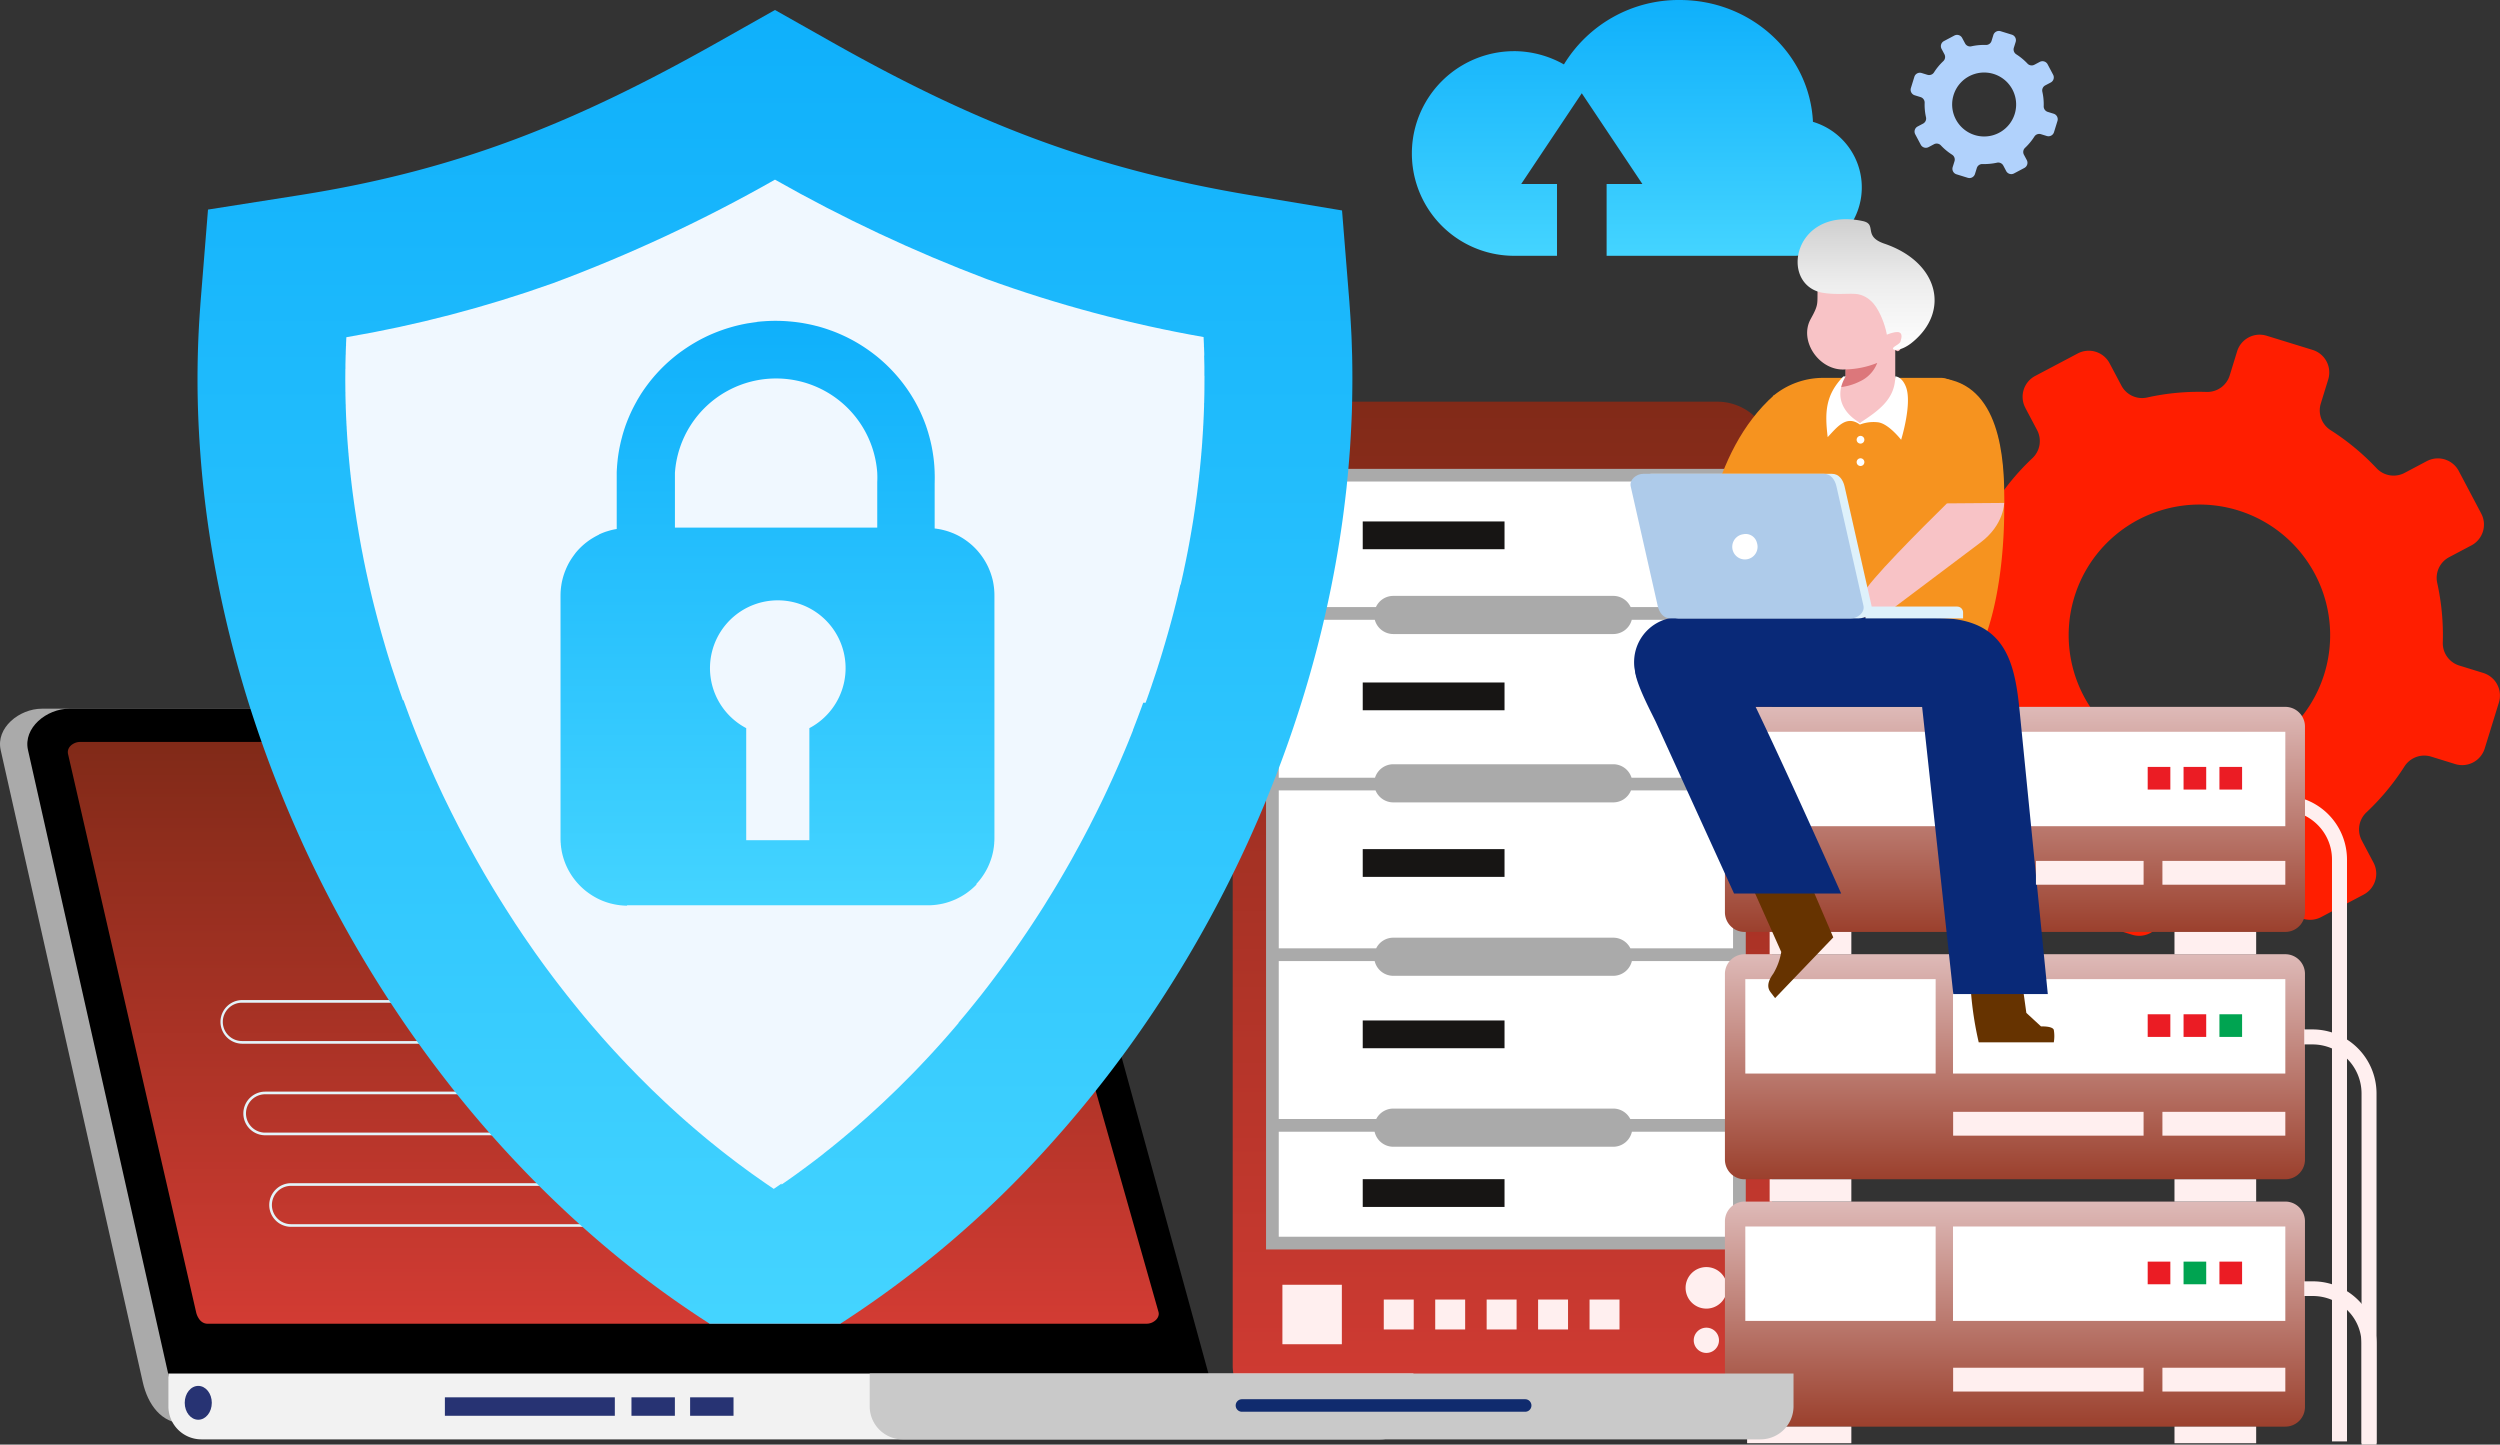 <svg xmlns="http://www.w3.org/2000/svg" xmlns:xlink="http://www.w3.org/1999/xlink" id="masthead-phoenix-cybersecurity-solutions" width="498.626" height="288.125" viewBox="0 0 498.626 288.125"><rect x="0" y="0" width="498.626" height="288.125" fill="#333333" stroke="none"/><defs><linearGradient id="linear-gradient" x1="0.5" x2="0.5" y2="1" gradientUnits="objectBoundingBox"><stop offset="0" stop-color="#0fb0fb"></stop><stop offset="1" stop-color="#44d4ff"></stop></linearGradient><linearGradient id="linear-gradient-2" x1="0.5" x2="0.5" y2="1" gradientUnits="objectBoundingBox"><stop offset="0" stop-color="#812a18"></stop><stop offset="1" stop-color="#d23b33"></stop></linearGradient><linearGradient id="linear-gradient-3" x1="0.5" x2="0.5" y2="1" gradientUnits="objectBoundingBox"><stop offset="0" stop-color="#debab8"></stop><stop offset="1" stop-color="#9b402d"></stop></linearGradient><clipPath id="clip-path"><path id="Path_3648" data-name="Path 3648" d="M183.648,94.779A244.584,244.584,0,0,1,142.593,105.5c-.022.442-.043.886-.062,1.328v.407h-.015q-.025.629-.046,1.259v.477h-.015q-.029.986-.047,1.972v.88h-.014q-.029,2.294.006,4.588h.008v.567q.017.956.046,1.913h.016v.554c.017.538.039,1.078.061,1.616h0v.027q.023.545.049,1.089h.013v.261c.015.285.029.57.044.855h.018v.316c.016.288.032.575.05.862h.012v.187q.029.464.06.929h0v.023c.017.261.037.522.056.783h.006v.088c.016.219.031.437.048.656h.014v.171q.022.287.045.573h.017v.207c.015.179.03.358.045.537h.017v.193q.024.276.047.55h.015v.164c.017.193.036.387.055.58h.007v.08q.057.612.119,1.222h0v.049c.017.17.034.339.052.509h.011v.1c.015.151.033.3.049.454h.013v.12l.047.438h.015v.135c.015.141.032.282.048.423h.014v.121l.05.437h.012v.1l.054.457h.008v.067c.019.163.04.328.06.491h0v.016q.059.488.123.976h0v.01l.055.425h.007v.054l.05.38h.013v.091q.027.2.055.4h.007v.05l.053.384h.01v.071l.051.364h.011v.077l.051.356h.011v.076c.017.119.034.239.051.358h.011v.075l.053.358h.009v.06l.056.374h.006v.038q.09.6.185,1.2h0v.005l.058.367h0v.027l.056.345h.006v.041l.055.331h.008v.045l.053.326h.009v.051c.017.107.034.214.053.321h.009v.054q.027.16.055.318h.007v.045l.056.327h.006v.035l.057.337h0v.026l.061.347h0v0q.06.339.121.677h0v.02q.059.332.12.663h0v.018l.123.664h0v.007l.057.3h0v.028l.054.282h.008v.04l.052.27h.01v.053l.05.257h.013v.066l.047.244h.014v.073l.048.237h.014v.074l.06.3h0v.015l.059.3h0v.016l.059.294h0v.012l.061.3h0v0q.121.588.244,1.174h0v.017q.057.271.115.541h.009v.042l.057.268h0v.023l.049.225h.013v.058l.056.252h.006v.03l.048.218h.014v.064l.054.245h.008v.037l.047.211h.015v.065l.056.245h.006v.029l.05.219h.012v.055l.058.255h0v.019l.052.229h.01v.042c.04.172.08.344.12.516h0v.016q.092.4.185.79h0v0l.059.245h0v.013l.057.235h.006v.024l.053.224h.008v.034l.052.214h.011V157l.05.2h.012v.048l.049.2h.013v.052l.049.2h.013v.055l.048.193h.014v.059l.047.189h.015v.062l.047.186h.015v.058l.048.19h.014v.055l.048.193h.013v.051l.05.2h.012v.047l.051.2h.012v.044l.053.2h.009v.034l.056.214h.006v.025l.059.223h0v.014l.061.234h0v0q.122.463.245.926h0v.009l.114.425h.01v.039l.057.208h.005v.02c.038.138.076.276.114.414h.011v.039l.057.209h0v.017l.046.169h.015v.058l.052.191h.01v.035l.06.213h0v.007l.05.179h.012v.042l.058.206h0v.015l.048.17h.014v.05l.056.2h.007v.023l.118.412h.006v.021q.184.641.371,1.281h0v0c.06.206.12.412.182.617h0v.014l.05.172h.012v.038c.039.132.079.264.119.4h0v.015l.051.171h.011v.035l.12.4h0v.013l.052.174h.009v.03l.048.155h.014v.045l.12.389h0v.014l.052.172h.009v.029q.091.3.184.591h0v.007l.056.178h.005v.018c.1.325.2.65.309.974h0v.005l.059.181h0v.012l.056.174h.006v.018l.054.168h.008v.025q.69,2.135,1.425,4.253h0v0q.151.433.3.865h.008v.021l.058.165h0v.011c.057.162.115.324.173.486h.013v.036l.053.149h.009v.025l.057.161h0v.013l.062.174h0l.112.31H154v.033l.056.153h.006v.017l.061.168h0v0l.112.308h.013v.033l.055.153h.006v.018l.062.168h0c.06.165.122.331.183.5h0v.007q.183.493.368.985h0v.012l.183.484h0v.009l.114.3h.01v.026l.062.16v0l.118.309h.006v.015l.114.3h.01v.027l.061.159h0v0l.047.122h.015v.039l.058.147h0v.012l.116.3h.007v.019l.114.291h.01v.026l.111.284h.013v.033l.06.153h0v0l.122.306h0v0l.121.305h0v.007c.059.148.118.3.178.445s.13.318.194.478h0q.213.526.428,1.053h.006v.014l.122.3h0v0q.153.37.308.74h0v0q.337.8.678,1.607h0v.008l.182.427h0v.009c.061.141.121.283.182.425h0v.01c.061.141.124.283.186.424h0q.215.5.433.991h0v0q.123.279.247.556h0q.152.341.3.681h.006v.013c.082.182.162.364.244.545h0v.009c.1.225.205.449.308.674h0v0q.369.8.743,1.607h0v0c.144.309.288.618.434.927l.058.124h0v.008l.056.116h.006v.014q.277.583.558,1.164h0q1.261,2.616,2.6,5.206h.007v.015l.058.109h0v.009l.06.115h0v0q.61,1.179,1.237,2.352h0v0c.142.267.284.535.428.8h.006v.01l.062.114h0q.184.341.37.682h0v0q.338.62.679,1.237h0v0l.306.553h0v.006c.1.184.2.369.308.552h0v0l.243.43h0v.008q.612,1.084,1.236,2.162h0v.007c.082.142.163.285.247.427h0v0l.181.308h.005v.009q.215.369.433.735h0v0q.55.931,1.11,1.858h.006v.011l.18.3h.006v.009l.184.3h0v0q.339.557.682,1.112h0c.1.165.205.33.308.495h0v0l.308.492h0v0c.1.164.2.328.307.492h0v0c.142.226.285.452.429.677h0v.008q.431.679.866,1.356h0c.267.413.534.827.8,1.238h0v0l.12.181h0v.006l.119.18h0v.007l.118.179h.005v.009q.613.928,1.235,1.851h.005v.007l.12.178h0v.005l.122.181h0v0l.123.183h0c.225.331.452.661.679.991h0v0q.49.713.987,1.422h0v.007c.143.2.285.409.429.613h0v.007l.3.427h.007v.009q.615.866,1.239,1.726h0q.247.34.494.681h0v0l.179.245h.007v.01q.339.461.682.92h0q.461.621.926,1.239h0v0l.184.243h0v0l.185.245h0l.186.247h0c.142.187.285.371.428.558h.006v.007l.185.24h0q.31.4.62.8h0q.338.435.679.868h0v0l.239.307h.008v.011c.226.287.454.571.682.857h0l.247.31h0q.523.653,1.051,1.3h0v0l.553.679h0v.006l.3.366h.007v.009q.278.337.558.674l.31.372q.339.4.68.806h0v0c.121.144.242.288.364.431h.008v.01l.364.424h.008v.009q.8.93,1.605,1.851h.007v.008c.142.163.284.327.428.488h.006v.007c.163.184.328.367.491.551h0v0l.494.553h0v0l.557.618h0l.619.681h0l.056.061h.007v.007q.338.37.679.737h0v0q.371.4.744.8h0q.525.56,1.054,1.115h0l.058.061h0v0l.054.058h.007v.008l.051.054h.011v.012q2.342,2.457,4.767,4.824h.007v.007l.056.055h.006v.005l.057.056h0v0l.059.058h0v0l.06.059h0v0l.061.06h0q1.257,1.222,2.535,2.417h.007v.007l.059.055h0v0q.4.371.8.741h.007v.007l.06.056h0q.709.654,1.424,1.3h0l.548.495h.011v.01l.058.052h0v0c.184.164.37.327.555.492h0v0l.558.494.494.434h0q.463.4.928.8h0v0l.43.37h0v0q.8.686,1.612,1.361h0l.671.558h.011v.009c.121.1.241.2.363.3h.009v.007c.123.1.248.2.371.3h0l.3.248h.006v0q.495.4.991.8h0q.427.342.856.682h.012v.01l.3.238h.01v.007c.1.081.206.16.308.24h0l.556.433h0q.926.718,1.858,1.424h0l.246.185h0l.248.185h0q.71.53,1.423,1.053h0v0q.338.248.678.494h0v0c.141.1.281.206.422.307h.012v.009c.141.1.283.2.424.3h.011v.008q1.047.748,2.106,1.48h0l.177.122h.01v.007l.169.118h.017v.011c.267.184.536.365.8.547h0l.181.123h0v0c.185.125.369.252.554.376l.19-.129v0h0q.589-.4,1.175-.8v-.009h.013l.173-.119V274.5h.009l.177-.124h0l.62-.43v0h.005q.619-.432,1.234-.868h0q.217-.153.433-.308h0c.144-.1.288-.2.431-.308v0h0l.244-.178v-.009h.012l.422-.308v0h0q1.088-.792,2.166-1.6v-.011h.016l.232-.176v-.01h.013l.235-.179v-.007h.009l.239-.182v0h.005l.243-.184h0q.683-.522,1.362-1.052v0h0l.307-.239V268.3h.011l.237-.185h0l.308-.245v0h0l.306-.243v0h.005q.619-.493,1.234-.99v0h0q.34-.275.679-.552v-.005h.007l.3-.247h0l.37-.307v0h0l.369-.307v0h0q.776-.645,1.545-1.3v0h0c.144-.122.288-.244.431-.367v-.005h.007l.427-.369v0h0q.713-.616,1.422-1.239h0q.279-.245.557-.493v0h0c.185-.164.371-.328.555-.493v0h0l.059-.053v-.009h.01c.183-.164.366-.33.548-.5h0q.747-.676,1.487-1.36v0h.005q.432-.4.863-.8v0h0l.059-.055v-.007h.007q1.373-1.287,2.72-2.6h0l.061-.06v0h0l.06-.059v0h0l.059-.058v0h0l.058-.057v-.005h.006q1.374-1.348,2.722-2.724v0h0l.058-.059v0h0l.059-.06h0l.06-.061h0q.747-.765,1.487-1.539v-.011h.011l.051-.054v-.009h.007l.055-.057v0h0l.057-.061h0q.905-.951,1.8-1.916v-.006h.006l.056-.061h0q.341-.369.68-.738v-.006h.005q.34-.371.677-.744h0q.53-.583,1.054-1.172v0h0c.164-.184.328-.367.491-.551v-.007h.007l.427-.487v-.009h.008l.055-.062.434-.5h0q.4-.464.805-.93h0l.372-.432h0c.1-.12.207-.239.309-.359v-.013h.011l.051-.06v0h0c.1-.121.205-.243.308-.365V242.2h.006q.652-.77,1.3-1.546v0h0l.308-.371h0l.247-.3v-.012h.009l.3-.366V239.6h0c.186-.226.37-.454.554-.682h0q.624-.768,1.239-1.543v-.007h.006c.081-.1.162-.2.242-.3v-.006h.005l.243-.308v0h0c.145-.184.288-.369.432-.552v-.006h0c.226-.289.453-.577.677-.867h0q.4-.523.805-1.049v-.005h0l.181-.237v-.012h.009q.936-1.228,1.851-2.472v-.008h.006l.179-.243v-.005h0c.06-.082.122-.163.182-.246v0h0c.1-.141.206-.283.309-.424v-.01h.007l.179-.246h0c.165-.227.331-.454.5-.682h0q.311-.431.619-.866v0h0c.1-.144.206-.288.308-.433h0l.433-.613v-.008h.005q.717-1.018,1.421-2.045h0l.123-.179v-.006h0q.466-.68.926-1.364h0l.123-.183v0h0q.373-.556.742-1.113v0h0l.122-.184h0l.122-.186q.469-.71.93-1.423v0h0q.5-.768.99-1.542v-.008h.005c.143-.224.287-.448.429-.674v-.008h.005c.1-.162.2-.325.3-.488v-.008h0q.56-.894,1.111-1.794v0h0c.164-.269.33-.536.494-.805h0c.062-.1.123-.206.185-.309v0h0l.185-.308v0h0l.185-.308v0h0l.185-.308v0h0q.4-.678.8-1.359v-.005h0c.144-.245.288-.49.431-.735v-.009h.005c.144-.247.286-.495.429-.742h0q.374-.649.743-1.3v0h0c.185-.327.372-.654.556-.982v-.009h0c.1-.183.2-.367.305-.55v-.008h0q.5-.9.987-1.8v0h0c.123-.227.248-.454.371-.682h0l.061-.114v-.011h.005c.144-.267.286-.535.429-.8v0h0q.658-1.235,1.3-2.476v0h0l.059-.117v-.007h0l.059-.115v-.009h0l.058-.112v-.012h.006q1.172-2.283,2.288-4.587h0q.281-.581.558-1.164v-.014h.006l.056-.116v-.008h0l.058-.121v0h0q.218-.46.433-.921v-.009h0l.058-.123h0q.377-.8.744-1.608v0h0c.1-.224.207-.448.308-.673v-.009h0c.1-.227.2-.454.306-.681h0l.248-.553v0h0q.343-.771.68-1.543v-.007h0c.061-.139.122-.279.183-.418v-.016h.007q.468-1.08.923-2.165v0h0q.155-.37.308-.739v0h0l.122-.293v-.017h.008l.179-.432h0c.042-.1.082-.2.123-.3v-.006h0l.121-.3v-.012h0c.123-.3.249-.607.371-.911s.246-.617.369-.927V183.8h.009l.115-.29v-.02h.008l.116-.3v-.013h0l.119-.3v-.006h0l.06-.153v-.033h.013l.111-.284v-.026h.01l.114-.3v-.014h.005l.057-.148v-.038h.015l.047-.124.062-.161v-.025h.009l.115-.3v-.012h0c.061-.16.12-.32.181-.48v-.016h.006q.279-.737.552-1.477v-.011h0c.06-.164.122-.328.182-.493v0h0l.06-.168v-.018h.007l.055-.152v-.034H302l.112-.307v0h0l.061-.168v-.018h.007l.056-.153v-.033h.012c.059-.163.116-.325.174-.487v-.009h0l.059-.164v-.021h.008l.055-.153v-.034h.012l.174-.49v-.006h0l.06-.171v-.014h0q.184-.525.367-1.053h0l.061-.18v-.006h0l.06-.175v-.011h0l.058-.17v-.016h.005l.057-.165v-.021h.007l.055-.16v-.026h.009l.054-.156V174h.01l.052-.154v-.032h.01l.051-.153v-.033h.012l.051-.152v-.034h.011l.051-.151v-.035h.012l.051-.149v-.037h.012l.049-.147v-.038h.013l.049-.149V172.7h.012l.05-.152v-.034h.011l.051-.154v-.032h.01l.052-.157v-.029h.01l.052-.16v-.027h.009l.054-.162v-.024h.008l.054-.166v-.02h.006l.055-.172V171.4h0l.057-.178v-.008h0l.059-.185h0q.188-.583.372-1.167v-.01h0l.059-.187c.041-.131.083-.262.124-.393v-.041h.013l.049-.16v-.026h.008l.053-.175v-.011h0l.121-.392v-.043h.013l.049-.158v-.028h.008l.053-.174v-.012h0l.12-.4v-.036h.011l.052-.17v-.016h0l.118-.4V167h.012l.051-.167v-.018h.006c.06-.2.12-.408.18-.612v-.008h0q.218-.741.432-1.486v0l.061-.214v-.034h.01l.052-.183v0h0l.061-.218v-.03h.008l.116-.411v-.022h.006l.056-.2v-.05h.014l.048-.171v-.014h0l.059-.212v-.036h.009c.039-.138.076-.278.114-.416v-.018h.005l.057-.208v-.041h.011l.113-.415v-.018h.005c.061-.226.121-.452.181-.678v0h0q.156-.587.308-1.175v0h0l.061-.236v-.012h0l.059-.226v-.022h.005l.057-.223v-.025h.006l.055-.219v-.029h.008l.055-.215v-.032h.008l.054-.212v-.036h.009l.053-.209V158.2h.01l.052-.212v-.035h.009l.054-.216V157.7h.008l.054-.219v-.029h.007l.055-.222V157.2h.006l.056-.227v-.021h0l.057-.237v-.011h0l.059-.248q.125-.522.248-1.044v-.01h0l.121-.522v-.036H309l.053-.23V154.6h0l.058-.254v-.056h.013l.049-.218v-.03h.007l.056-.244v-.065h.014l.047-.208v-.04h.009l.053-.236v-.074h.016l.046-.209v-.039h.009l.053-.243v-.067h.014l.047-.217v-.031h.007l.117-.541v-.016h0q.188-.879.369-1.76v-.038h.008l.054-.264V149.7h.01l.052-.26v-.051h.01l.052-.262v-.048h.009l.053-.264v-.046h.009l.053-.266v-.044h.009l.053-.273v-.037h.007l.055-.286v-.024h0l.058-.3v-.073h.013l.048-.251v-.059h.012l.051-.271v-.039h.007l.055-.3v-.013h0q.125-.676.246-1.353v-.011h0l.06-.337V144.8h.006l.056-.317v-.055h.01l.053-.308v-.064h.011l.051-.3v-.074h.013l.049-.289v-.083h.014l.048-.293v-.079h.013l.049-.3v-.074h.012l.05-.3V142.2h.011l.051-.319v-.053h.008l.054-.342v-.03h0c.019-.121.039-.242.058-.363v-.008h0q.062-.4.122-.805h0l.062-.413v-.021h0l.059-.4v-.1h.014l.048-.335v-.1h.015l.047-.334v-.1h.014l.048-.342v-.092h.013l.049-.363v-.071h.01c.017-.128.035-.256.053-.385v-.049h.007c.018-.141.036-.282.055-.423v-.011h0l.06-.469v-.027h0c.04-.32.081-.641.12-.962v-.03h0c.019-.159.039-.318.059-.477v-.08h.01l.052-.445v-.113h.013l.049-.426v-.132h.015c.016-.138.031-.277.046-.415v-.143h.016l.046-.43v-.128h.014c.016-.149.032-.3.048-.449v-.109h.011c.017-.169.034-.337.051-.5v-.053h.005q.062-.611.119-1.222v-.079h.007c.018-.195.037-.391.055-.586v-.158h.014c.017-.187.032-.373.048-.559v-.185h.016c.015-.183.031-.367.045-.55v-.194h.016l.046-.587v-.157h.012c.017-.226.033-.452.05-.677v-.067h0q.064-.884.119-1.768v-.216h.013q.025-.423.049-.846v-.269h.015c.017-.306.032-.611.047-.917v-.261h.013c.018-.371.033-.742.048-1.112v0h0q.035-.853.062-1.706v-.588h.016q.029-1.051.045-2.1v-.377h.005q.019-1.487.014-2.976h-.019v-1.809q-.017-1.111-.048-2.222H313.7v-.43q-.021-.653-.046-1.306h-.016v-.4q-.028-.67-.061-1.339h0v-.016l-.01-.209a257.129,257.129,0,0,1-43.226-11.551,303.292,303.292,0,0,1-42.259-19.844,304.006,304.006,0,0,1-44.437,20.715" transform="translate(-142.38 -74.064)" fill="none"></path></clipPath><linearGradient id="linear-gradient-6" x1="-0.402" y1="1.252" x2="-0.399" y2="1.252" gradientUnits="objectBoundingBox"><stop offset="0" stop-color="#1e9cf7"></stop><stop offset="0.129" stop-color="#43acf8"></stop><stop offset="0.358" stop-color="#80c7fa"></stop><stop offset="0.567" stop-color="#b0dcfc"></stop><stop offset="0.751" stop-color="#d3ebfd"></stop><stop offset="0.901" stop-color="#e8f4fe"></stop><stop offset="1" stop-color="#f0f8ff"></stop></linearGradient><clipPath id="clip-path-2"><rect id="Rectangle_3176" data-name="Rectangle 3176" width="498.625" height="288.125" fill="none"></rect></clipPath><linearGradient id="linear-gradient-10" x1="0.5" x2="0.5" y2="1" gradientUnits="objectBoundingBox"><stop offset="0" stop-color="#c9c9c9"></stop><stop offset="0.525" stop-color="#ededed"></stop><stop offset="1" stop-color="#fff"></stop></linearGradient><clipPath id="clip-path-3"><path id="Path_3669" data-name="Path 3669" d="M268.12,207.484a13.522,13.522,0,1,1,12.595,0v22.347H268.12Zm-14.218-49.9v-.933a20.225,20.225,0,0,1,40.352,0v.033q.023.447.023.9c0,.3-.007.6-.023.9v9.1H253.9ZM272.187,126.3v0h-.054c-.273.016-.544.036-.814.059v0h-.029c-.385.033-.768.072-1.149.119v.005H270.1c-.153.019-.306.04-.458.061h-.007q-.4.057-.8.122v0h-.017c-.118.019-.236.041-.354.061h0c-.414.073-.827.153-1.236.242v.005H267.2c-.178.039-.355.081-.532.123h0c-.164.039-.329.08-.492.121v0h-.012l-.236.06h-.005q-.34.09-.677.186h0q-.311.089-.62.184v0h-.006l-.18.055v.007h-.022q-.9.284-1.776.619h0q-.467.179-.928.371h0c-.144.06-.288.121-.431.183v0h-.006q-1.233.537-2.412,1.171v.007h-.012l-.112.06h0c-.186.1-.371.2-.555.309h0q-.311.178-.619.363v.009h-.016c-.1.06-.2.12-.294.181v0h-.008q-.721.445-1.418.927v0h0q-.437.3-.863.619h0q-.408.3-.8.619h0c-.1.082-.207.163-.308.246v0h0q-.407.332-.8.679v0h0q-.28.244-.554.494v0h0q-1.068.974-2.044,2.042v0h0q-.25.274-.492.552v.006h-.005c-.123.142-.246.284-.367.428v.006h0q-.282.336-.553.679v0h0q-.218.276-.431.558h0c-.062.082-.124.164-.186.247h0c-.1.141-.207.283-.309.426v.009h-.006q-.154.215-.3.431v0h0c-.042.059-.082.119-.123.18v.006h0q-.186.275-.368.554v0h0q-.451.7-.865,1.416v.01h-.006q-.123.214-.242.43v0h0q-.254.459-.493.928v0h0c-.02.04-.041.078-.06.118v.007h0c-.02.04-.039.08-.059.12v0h0c-.021.041-.04.082-.06.123h0q-.223.453-.433.916v.014h-.006c-.018.041-.038.081-.056.121v0h0c-.063.141-.124.284-.185.427v.007h0q-.158.369-.307.742h0a30.67,30.67,0,0,0-.992,2.909v0h0q-.1.337-.185.676v.006h0q-.063.242-.123.487v.009h0q-.1.4-.184.8v0h0q-.136.633-.248,1.275v.026h0c-.02.119-.039.238-.058.358v.014h0q-.066.421-.121.845v.024h0c-.022.163-.041.327-.059.492v0h0c-.05.445-.092.894-.123,1.345v.081h0c-.014.2-.027.4-.036.6l-.015.275v11.382c-.127.021-.253.044-.379.069v.009h-.047c-.088.017-.176.035-.262.055v.007h-.033c-.239.053-.476.112-.711.178v.008h-.03q-.2.058-.4.122v0h-.006l-.18.059v0h-.012l-.174.06v0h-.006c-.165.058-.329.118-.49.183v0h-.007c-.144.057-.286.115-.427.177v.009h-.019a13.478,13.478,0,0,0-1.654.868h0q-.094.057-.186.117v.007h-.012q-.277.178-.546.369v0h0c-.082.058-.164.118-.244.178v.009h-.012c-.079.059-.158.12-.237.18v.005h-.007q-.413.324-.8.678v0h0l-.057.053v.009h-.011q-.314.292-.609.6v.016h-.016l-.046.048v.014h-.013l-.049.054v.009h-.008l-.055.059v0h0q-.321.353-.618.727v.017h-.014l-.048.062q-.1.121-.186.245v0h0c-.105.142-.208.285-.308.431v0h0l-.122.181v0h0q-.3.448-.555.919v.01h-.005c-.019.034-.038.068-.057.1v.021h-.011c-.128.238-.248.48-.361.725v.019h-.009l-.053.119v.005h0c-.042.093-.082.187-.121.282v.029h-.013c-.016.04-.034.079-.049.119v0h0c-.064.159-.125.321-.184.483v.013h0c-.02.054-.038.108-.057.163v.023h-.008c-.018.053-.037.106-.055.159v.027H231.7c-.018.056-.036.112-.054.169v.017h-.005q-.136.438-.243.889V178h-.01c-.018.078-.035.157-.052.236v.012h0c-.045.215-.086.43-.121.649v.033H231.2c-.021.134-.04.268-.057.4v.031h0q-.035.279-.058.561v.059h0c-.027.344-.041.692-.041,1.043v48.421q0,.474.033.939h.013v.164q.021.26.053.518h.009v.079c.016.119.032.236.051.355h.012v.071c.016.1.033.2.051.3h.011v.054c.036.19.075.379.118.565h0v.021c.018.076.037.152.056.227h.006v.026q.029.112.06.223h0V233c.057.206.118.409.184.611h0v0l.06.181h0v0c.035.1.072.2.11.306h.014v.038l.057.148h.005v.014q.17.435.369.854h0v.007c.018.039.036.078.055.117h.006v.014l.056.11h.006v.014c.019.037.036.074.056.111h.007v.014l.058.11h0v.007l.062.117h0c.078.147.16.291.244.433h0v.007c.035.06.07.12.106.179h.018v.03l.059.095h0v0c.037.06.075.121.114.181h.009v.015c.078.12.159.24.241.358h.007v.011l.123.175h0q.089.125.182.247h0v.005q.238.314.493.615h0v0l.05.059h.012v.015q.24.278.5.543h0l.06.061h0l.058.06h0v0l.12.12h0v0l.059.059h0v0l.061.06h0q.264.255.542.5h.015v.013l.059.048h0v0q.3.255.613.492h.007v0c.081.061.163.122.246.181h0q.266.192.542.37h.016v.011l.179.114h.007v0c.1.062.2.123.3.182h.011v.006q.212.125.429.241h0v0l.112.06h.012v.006l.105.056h.018v.009l.106.053h.018v.009l.106.053h.018v.009l.112.054h.013v.005l.119.057h0c.237.109.478.213.723.309h.021v.008q.154.06.308.116h0l.174.061h.012v0l.173.058h.014v0q.3.1.6.181h.02v.005l.208.057h.04v.01l.213.052h.035v.008c.08.019.16.036.241.054h.007v0c.1.021.2.041.3.06h.011q.169.032.34.06h.094v.016c.108.017.216.032.325.046h.047v.007c.176.022.353.04.531.056h.15v.013q.5.038,1.008.038h59.851q.512,0,1.013-.038v-.013h.146c.18-.016.359-.034.536-.057v-.006h.042c.11-.014.221-.03.33-.047v-.015h.089c.115-.019.23-.039.344-.061h.005c.1-.02.2-.04.305-.062h0l.247-.055v-.007h.029l.219-.054v-.008h.033c.072-.018.143-.039.215-.059v0h.014q.305-.085.606-.184v0h.006c.06-.02.12-.04.179-.061h.005c.1-.035.2-.072.3-.109v-.015h.038l.148-.056v-.005h.014q.434-.171.854-.37v0h0l.119-.057v-.005h.01l.114-.057v-.005h.01l.114-.057v-.005h.011l.113-.06v0h0c.145-.076.288-.155.43-.236v-.012h.022l.1-.06h0c.061-.036.123-.072.183-.109v-.015h.024c.1-.059.191-.119.286-.18v-.006h.009c.123-.079.244-.161.363-.244v0h0c.081-.057.163-.115.243-.174v-.012h.017c.078-.057.155-.115.231-.173v-.014h.017q.117-.089.231-.181v0h.006c.124-.1.246-.2.366-.3v-.006h.007l.055-.048v-.014h.015a13.707,13.707,0,0,0,1.287-1.288v-.014h.012l.049-.058v0h0q.157-.182.306-.37v0h0c.062-.077.123-.156.183-.235v-.013h.01q.089-.118.177-.237v-.012h.008c.1-.142.2-.285.3-.431v0h0c.042-.061.082-.123.122-.185h0q.094-.146.185-.294V236.4h.009c.06-.1.119-.2.177-.3v-.011h.006a13.414,13.414,0,0,0,.8-1.65v-.024h.01c.039-.1.077-.2.114-.3v-.015h.006l.057-.155v-.03h.011q.128-.362.237-.733v-.011h0c.02-.07.04-.14.059-.21v-.038h.011c.017-.065.035-.13.051-.2v-.052h.013c.017-.067.034-.134.049-.2v-.047h.011c.042-.182.079-.365.113-.55v-.008h0c.022-.117.042-.235.06-.353v-.081h.013c.018-.122.034-.245.049-.368v0h0q.038-.311.062-.626V230.2h.015c.014-.249.022-.5.022-.753V181.03c0-.267-.009-.532-.024-.795h-.013v-.2c-.015-.2-.034-.4-.059-.605h0V179.4c-.016-.136-.036-.271-.057-.406h-.005v-.036q-.051-.326-.117-.646h-.007v-.034c-.02-.092-.04-.184-.061-.277h0v0c-.019-.082-.039-.163-.059-.245h0v-.01c-.09-.354-.192-.7-.31-1.044h0c-.093-.272-.2-.541-.305-.8h0v-.011c-.06-.143-.121-.283-.186-.423h0l-.057-.123h0v-.011c-.018-.038-.037-.075-.055-.113h-.007V175.2q-.087-.18-.179-.357h-.006v-.013l-.06-.111h0v-.006q-.116-.216-.24-.428h-.008v-.014q-.257-.438-.545-.854H315.4v-.02l-.117-.166h-.008v-.01q-.177-.247-.365-.486H314.9v-.008c-.08-.1-.163-.2-.246-.3h0v0l-.051-.059h-.012v-.014c-.121-.143-.245-.282-.371-.42l-.057-.062h-.005v-.005l-.053-.057H314.1v-.01l-.05-.052h-.012v-.012l-.048-.05h-.014v-.015l-.046-.047h-.015V171.6l-.046-.046h-.016v-.015l-.046-.046h-.016v-.016q-.35-.346-.724-.667h-.02v-.017l-.053-.045h-.009v-.007c-.2-.168-.405-.332-.615-.489h0v0c-.14-.1-.283-.207-.428-.307h-.006v0l-.178-.119h-.009v-.006c-.158-.1-.318-.207-.48-.3h-.015v-.01c-.1-.059-.2-.119-.3-.176h-.008v0c-.353-.2-.717-.385-1.089-.553h-.027v-.012l-.111-.05H309.7V168.7c-.2-.086-.393-.166-.593-.243h-.027v-.01c-.163-.061-.327-.121-.492-.176h0q-.3-.1-.6-.184h-.021v-.006c-.069-.02-.138-.038-.207-.056h-.041v-.011c-.068-.018-.137-.035-.206-.051h-.042v-.011q-.423-.1-.856-.175h-.074v-.013q-.16-.026-.321-.049h-.051V167.7c-.105-.015-.21-.028-.316-.04v-8.944l.006-.178v-.13h0c.008-.277.012-.553.012-.83q0-.361-.008-.72h-.007V156.6c0-.15-.011-.3-.017-.451l0-.048c-.01-.2-.023-.4-.036-.6h-.005v-.08q-.047-.677-.123-1.346h0v0c-.019-.164-.037-.328-.059-.491h0v-.024q-.055-.424-.122-.845h0V152.7c-.019-.119-.038-.239-.058-.358h0v-.026q-.11-.644-.247-1.275h0v0c-.058-.269-.118-.536-.183-.8h0v-.011q-.06-.243-.122-.485h0v-.006q-.088-.34-.184-.676h0v-.006q-.379-1.325-.868-2.6h0c-.04-.1-.081-.206-.122-.309h0v0c-.041-.1-.081-.2-.123-.305h0v0q-.178-.435-.369-.864h0v-.007q-.181-.4-.372-.8h0l-.06-.124h0v0l-.059-.121h0V143.9l-.058-.118h0v-.009c-.019-.038-.037-.077-.056-.115h-.006v-.012l-.059-.113h0v-.007l-.06-.117h0v0q-.208-.406-.429-.8h-.005v-.009q-.328-.592-.68-1.169h0v0q-.152-.248-.307-.493h0v0q-.3-.469-.613-.925H300.4v-.01c-.04-.059-.08-.118-.121-.177h0v0c-.1-.144-.2-.287-.308-.43h0v0c-.12-.166-.242-.33-.366-.493h-.006v-.008c-.06-.079-.12-.161-.181-.24H299.4v-.006q-.362-.469-.743-.924h0c-.121-.145-.244-.29-.368-.432h0v0q-.215-.248-.434-.491-1.056-1.17-2.224-2.232h-.007v-.006l-.061-.056h0q-.456-.411-.928-.8h0v0q-.81-.677-1.665-1.3h-.009v-.007q-1.079-.786-2.223-1.482h-.009v-.006c-.1-.061-.2-.12-.3-.18h-.006v0c-.1-.061-.205-.123-.31-.182h0c-.183-.1-.367-.207-.552-.31h-.006v0q-1.353-.744-2.782-1.361h-.008v0q-.764-.328-1.546-.616h0q-1.331-.491-2.712-.867h-.016v0q-.612-.165-1.233-.305h-.007c-.286-.065-.572-.127-.861-.184h-.007v0c-.218-.043-.436-.083-.655-.122h-.027v-.005l-.332-.057h-.04v-.006q-.617-.1-1.241-.179h-.061v-.008c-.162-.02-.324-.037-.487-.054h-.009q-.733-.078-1.474-.123h-.014c-.643-.039-1.29-.06-1.942-.06s-1.272.021-1.9.058" transform="translate(-231.038 -126.237)" fill="url(#linear-gradient)"></path></clipPath></defs><g id="Group_5168" data-name="Group 5168" transform="translate(0 66.753)"><path id="Path_3631" data-name="Path 3631" d="M808.214,152.6l2.343,4.429a4.675,4.675,0,0,1-.9,5.577,48.169,48.169,0,0,0-7.632,9.214,4.669,4.669,0,0,1-5.313,1.928l-4.792-1.468a4.708,4.708,0,0,0-5.89,3.1l-2.827,9.175a4.7,4.7,0,0,0,3.112,5.886l4.792,1.478a4.678,4.678,0,0,1,3.3,4.589,48.12,48.12,0,0,0,1.116,11.908,4.653,4.653,0,0,1-2.4,5.113l-4.426,2.346a4.712,4.712,0,0,0-1.966,6.361l4.489,8.486a4.708,4.708,0,0,0,6.361,1.964l4.433-2.342a4.661,4.661,0,0,1,5.574.9,48.634,48.634,0,0,0,9.206,7.628,4.657,4.657,0,0,1,1.934,5.318l-1.475,4.791a4.7,4.7,0,0,0,3.112,5.879l9.176,2.834a4.708,4.708,0,0,0,5.884-3.114L836.9,249.8a4.659,4.659,0,0,1,4.594-3.3,48.9,48.9,0,0,0,11.9-1.116,4.655,4.655,0,0,1,5.121,2.39l2.337,4.431a4.709,4.709,0,0,0,6.361,1.961l8.488-4.486a4.716,4.716,0,0,0,1.965-6.363l-2.344-4.428a4.685,4.685,0,0,1,.9-5.583,48.04,48.04,0,0,0,7.626-9.2,4.675,4.675,0,0,1,5.319-1.941l4.786,1.483a4.711,4.711,0,0,0,5.89-3.113l2.827-9.166a4.715,4.715,0,0,0-3.112-5.892L894.78,204a4.663,4.663,0,0,1-3.3-4.6,48.352,48.352,0,0,0-1.116-11.9,4.663,4.663,0,0,1,2.393-5.124l4.426-2.341a4.7,4.7,0,0,0,1.959-6.36l-4.482-8.49a4.719,4.719,0,0,0-6.367-1.96l-4.427,2.344a4.674,4.674,0,0,1-5.579-.907,48.2,48.2,0,0,0-9.2-7.623,4.662,4.662,0,0,1-1.935-5.315l1.476-4.788a4.711,4.711,0,0,0-3.112-5.893l-9.169-2.825a4.705,4.705,0,0,0-5.89,3.112l-1.475,4.791a4.678,4.678,0,0,1-4.594,3.306,47.554,47.554,0,0,0-11.9,1.113,4.655,4.655,0,0,1-5.115-2.394l-2.35-4.432a4.7,4.7,0,0,0-6.355-1.962l-8.493,4.487a4.7,4.7,0,0,0-1.953,6.359m26.621,20.583a26.065,26.065,0,1,1-12.542,40.68,26.029,26.029,0,0,1,12.542-40.68" transform="translate(-404.263 -138.007)" fill="#ff1e00" fill-rule="evenodd"></path><path id="Path_3632" data-name="Path 3632" d="M519.176,165.637H605A10.9,10.9,0,0,1,615.867,176.5V357.866A10.9,10.9,0,0,1,605,368.732H519.176a10.9,10.9,0,0,1-10.867-10.867V176.5a10.9,10.9,0,0,1,10.867-10.866" transform="translate(-262.445 -152.273)" fill-rule="evenodd" fill="url(#linear-gradient-2)"></path><rect id="Rectangle_3140" data-name="Rectangle 3140" width="93.143" height="153.156" transform="translate(253.781 28.026)" fill="#fff"></rect><path id="Path_3633" data-name="Path 3633" d="M522.052,210.343V193.326h95.685V349.02H522.052V210.343Zm25.374,8.324h43.887a3.813,3.813,0,0,1,3.459,2.227h20.422v-25.03h-90.6v25.03h19.377a3.813,3.813,0,0,1,3.459-2.227m0,33.577h43.887a3.823,3.823,0,0,1,3.634,2.685h20.248v-31.5h-20.2a3.808,3.808,0,0,1-3.677,2.847H547.426a3.822,3.822,0,0,1-3.683-2.847H524.59v31.5h19.2a3.825,3.825,0,0,1,3.639-2.685m0,34.593h43.887a3.812,3.812,0,0,1,3.41,2.128h20.471v-31.5H594.841a3.814,3.814,0,0,1-3.528,2.388H547.426a3.829,3.829,0,0,1-3.534-2.388h-19.3v31.5h19.426a3.805,3.805,0,0,1,3.41-2.128m0,34.084h43.887A3.817,3.817,0,0,1,594.7,323h20.5V291.5H595.021a3.829,3.829,0,0,1-3.708,2.943H547.426a3.819,3.819,0,0,1-3.707-2.943H524.59V323h19.445a3.818,3.818,0,0,1,3.391-2.077m-22.836,25.56h90.6V325.537H595.027a3.821,3.821,0,0,1-3.714,3H547.426a3.828,3.828,0,0,1-3.72-3H524.59v20.944Z" transform="translate(-269.541 -166.569)" fill="#aaa"></path><rect id="Rectangle_3141" data-name="Rectangle 3141" width="11.856" height="11.86" transform="translate(255.777 189.494)" fill="#ffefef"></rect><rect id="Rectangle_3142" data-name="Rectangle 3142" width="5.974" height="5.97" transform="translate(275.994 192.441)" fill="#ffefef"></rect><rect id="Rectangle_3143" data-name="Rectangle 3143" width="5.97" height="5.97" transform="translate(286.255 192.441)" fill="#ffefef"></rect><rect id="Rectangle_3144" data-name="Rectangle 3144" width="5.97" height="5.97" transform="translate(296.515 192.441)" fill="#ffefef"></rect><rect id="Rectangle_3145" data-name="Rectangle 3145" width="5.97" height="5.97" transform="translate(306.775 192.441)" fill="#ffefef"></rect><rect id="Rectangle_3146" data-name="Rectangle 3146" width="5.974" height="5.97" transform="translate(317.037 192.441)" fill="#ffefef"></rect><path id="Path_3634" data-name="Path 3634" d="M699.2,522.481a4.142,4.142,0,1,1-4.141,4.14,4.139,4.139,0,0,1,4.141-4.14" transform="translate(-358.866 -336.514)" fill="#ffefef" fill-rule="evenodd"></path><path id="Path_3635" data-name="Path 3635" d="M700.935,547.473a2.517,2.517,0,1,1-2.517,2.518,2.519,2.519,0,0,1,2.517-2.518" transform="translate(-360.6 -349.418)" fill="#ffefef" fill-rule="evenodd"></path><path id="Path_3636" data-name="Path 3636" d="M715.192,495.472H823.048a3.926,3.926,0,0,1,3.918,3.917v37.057a3.926,3.926,0,0,1-3.918,3.914H715.192a3.93,3.93,0,0,1-3.918-3.914V499.389a3.93,3.93,0,0,1,3.918-3.917" transform="translate(-367.238 -322.57)" fill-rule="evenodd" fill="url(#linear-gradient-3)"></path><rect id="Rectangle_3147" data-name="Rectangle 3147" width="37.962" height="18.83" transform="translate(348.103 177.871)" fill="#fff"></rect><rect id="Rectangle_3148" data-name="Rectangle 3148" width="66.28" height="18.83" transform="translate(389.529 177.871)" fill="#fff"></rect><rect id="Rectangle_3149" data-name="Rectangle 3149" width="4.519" height="4.518" transform="translate(428.357 184.878)" fill="#eb1c24"></rect><rect id="Rectangle_3150" data-name="Rectangle 3150" width="4.518" height="4.518" transform="translate(435.512 184.878)" fill="#00a451"></rect><rect id="Rectangle_3151" data-name="Rectangle 3151" width="4.519" height="4.518" transform="translate(442.667 184.878)" fill="#eb1c24"></rect><rect id="Rectangle_3152" data-name="Rectangle 3152" width="16.291" height="3.309" transform="translate(433.703 217.791)" fill="#ffefef"></rect><path id="Path_3637" data-name="Path 3637" d="M8.376,292.228H193.2c4.533,0,7.043,3.871,8.24,8.242l34.608,126.081c1.2,4.369-3.707,8.244-8.24,8.244H36.717c-4.533,0-7.247-3.82-8.24-8.244L.135,300.47c-.994-4.423,3.708-8.242,8.242-8.242" transform="translate(0 -217.633)" fill="#aaa" fill-rule="evenodd"></path><path id="Path_3638" data-name="Path 3638" d="M19.64,292.228H204.467c4.533,0,7.043,3.871,8.24,8.242l34.608,126.081c1.2,4.369-3.707,8.244-8.24,8.244H47.984c-4.533,0-7.247-3.82-8.244-8.244L11.4,300.47c-.994-4.423,3.709-8.242,8.241-8.242" transform="translate(-5.817 -217.633)" fill-rule="evenodd"></path><path id="Path_3639" data-name="Path 3639" d="M55.809,421.988v-.006H55.72a2.083,2.083,0,0,1-.345-.058v0h-.013c-.059-.016-.117-.034-.174-.055v-.007H55.17a2.017,2.017,0,0,1-.353-.176v-.01H54.8a2.024,2.024,0,0,1-.171-.122v0h0a2.442,2.442,0,0,1-.37-.366v-.006h0a3.833,3.833,0,0,1-.716-1.561l-.58-2.53h0l-2.417-10.539h0l-2.418-10.539h0L45.7,385.467h0l-1.55-6.756h0l-2.417-10.538v0h0L39.318,357.63h0L36.9,347.091h0l-2.418-10.539h0l-2.418-10.539-2.418-10.54-1.64-7.148a1.522,1.522,0,0,1-.034-.219v-.2h0c0-.021,0-.042,0-.062h0v0a1.56,1.56,0,0,1,.058-.307h0v-.014a1.7,1.7,0,0,1,.121-.3h0v-.006a2.06,2.06,0,0,1,.3-.429h.007v-.007l.052-.055h.01v-.01c.039-.039.08-.077.122-.114h0v0a2.653,2.653,0,0,1,.239-.184H28.9v-.006a2.668,2.668,0,0,1,.308-.18h0a2.78,2.78,0,0,1,.477-.185h.019v-.005a2.518,2.518,0,0,1,.669-.093H211.512a2.173,2.173,0,0,1,.342.027v.01h.053a1.9,1.9,0,0,1,.629.241v.007h.012a2.312,2.312,0,0,1,.608.551v.006h.005a3.774,3.774,0,0,1,.491.856v.012h0c.043.1.082.2.119.31h0c.041.116.078.234.112.354L245.5,419.615c.008.027.015.055.021.082v.053h.011a1.4,1.4,0,0,1,0,.5h-.015v.074a1.786,1.786,0,0,1-.428.794h-.007v.007l-.051.055h-.011v.011c-.038.039-.078.076-.119.113h0v0a2.7,2.7,0,0,1-.424.305h-.01v.006l-.1.057h-.022v.011l-.1.051h-.02v.009a2.8,2.8,0,0,1-.3.115h-.015v0a2.639,2.639,0,0,1-.592.119h-.09v.006l-.1,0H55.909l-.1,0" transform="translate(-14.441 -224.718)" fill-rule="evenodd" fill="url(#linear-gradient-2)"></path><path id="Path_3640" data-name="Path 3640" d="M69.443,566.382h248.32v6.566a6.582,6.582,0,0,1-6.566,6.563H76.01a6.584,6.584,0,0,1-6.567-6.563Z" transform="translate(-35.854 -359.182)" fill="#f2f2f2" fill-rule="evenodd"></path><rect id="Rectangle_3153" data-name="Rectangle 3153" width="20.792" height="3.309" transform="translate(348.461 217.791)" fill="#ffefef"></rect><path id="Path_3641" data-name="Path 3641" d="M358.621,566.382H542.878v6.566a6.586,6.586,0,0,1-6.566,6.563H365.188a6.584,6.584,0,0,1-6.567-6.563Z" transform="translate(-185.159 -359.182)" fill="#c9c9c9" fill-rule="evenodd"></path><path id="Path_3642" data-name="Path 3642" d="M510.791,576.972h56.488a1.25,1.25,0,1,1,0,2.5H510.791a1.25,1.25,0,0,1,0-2.5" transform="translate(-263.083 -364.649)" fill="#102b6e" fill-rule="evenodd"></path><path id="Path_3643" data-name="Path 3643" d="M78.874,571.474c1.488,0,2.7,1.51,2.7,3.376s-1.212,3.376-2.7,3.376-2.7-1.51-2.7-3.376,1.208-3.376,2.7-3.376" transform="translate(-39.33 -361.81)" fill="#273373" fill-rule="evenodd"></path><rect id="Rectangle_3154" data-name="Rectangle 3154" width="33.895" height="3.681" transform="translate(88.733 211.944)" fill="#273373"></rect><rect id="Rectangle_3155" data-name="Rectangle 3155" width="8.658" height="3.681" transform="translate(125.946 211.944)" fill="#273373"></rect><rect id="Rectangle_3156" data-name="Rectangle 3156" width="8.658" height="3.681" transform="translate(137.643 211.944)" fill="#273373"></rect><path id="Path_3644" data-name="Path 3644" d="M177.613,488.421H115.364a3.813,3.813,0,0,0-2.7,1.121v0a3.824,3.824,0,0,0,2.7,6.523h62.249a3.818,3.818,0,0,0,2.7-6.523v0a3.813,3.813,0,0,0-2.7-1.121m-62.249-.531h62.249a4.339,4.339,0,0,1,3.074,1.28h0a4.333,4.333,0,0,1,0,6.144l0,0a4.334,4.334,0,0,1-3.074,1.277H115.364a4.332,4.332,0,0,1-3.07-1.277l0,0a4.333,4.333,0,0,1,0-6.144h0a4.337,4.337,0,0,1,3.07-1.28" transform="translate(-57.317 -318.655)" fill="#e3f4fa"></path><path id="Path_3645" data-name="Path 3645" d="M166.953,450.661H104.7a3.825,3.825,0,0,0,0,7.651h62.249a3.815,3.815,0,0,0,2.7-1.125h0a3.817,3.817,0,0,0,0-5.4h0a3.8,3.8,0,0,0-2.7-1.124m-62.249-.528h62.249a4.359,4.359,0,0,1,3.074,1.277v0a4.352,4.352,0,0,1-3.074,7.425H104.7a4.345,4.345,0,0,1-3.074-7.425v0a4.352,4.352,0,0,1,3.074-1.277" transform="translate(-51.811 -299.161)" fill="#e3f4fa"></path><path id="Path_3646" data-name="Path 3646" d="M157.381,412.9H95.132a3.813,3.813,0,0,0-2.7,1.125l0,0a3.811,3.811,0,0,0,0,5.4l0,0a3.809,3.809,0,0,0,2.7,1.12h62.249a3.81,3.81,0,0,0,2.7-1.12l0,0a3.8,3.8,0,0,0,0-5.4l0,0a3.814,3.814,0,0,0-2.7-1.125m-62.249-.527h62.249a4.353,4.353,0,0,1,0,8.705H95.132a4.353,4.353,0,0,1,0-8.705" transform="translate(-46.871 -279.663)" fill="#e3f4fa"></path></g><g id="Group_5170" data-name="Group 5170" transform="translate(39.396 1.991)"><path id="Path_3647" data-name="Path 3647" d="M185.141,10.593C157.1,26.4,133.645,36.039,101.73,41.061l-.33.052h0l-17.86,2.811-1.048,13-.31,3.843h0l-.122,1.514c-.024.3-.042.6-.064.9a194.169,194.169,0,0,0-.434,21.2h0a211.68,211.68,0,0,0,3.658,32.423h0q.866,4.538,1.922,9.051h0q1.566,6.7,3.534,13.328,1,3.362,2.108,6.7h0q.154.465.31.929h0q2.089,6.223,4.526,12.337,1.967,4.94,4.153,9.8h0c.288.641.573,1.283.867,1.922h0a242.049,242.049,0,0,0,11.593,22.07h0q1.669,2.814,3.41,5.579h0q2.234,3.545,4.588,7.005h0q1.1,1.622,2.232,3.223h0q3.273,4.643,6.758,9.113h0c.29.371.576.746.868,1.115a224.085,224.085,0,0,0,18.723,20.893q5.178,5.092,10.663,9.8a197.766,197.766,0,0,0,22.131,16.48h26.037a206.34,206.34,0,0,0,41.6-35.451,232.161,232.161,0,0,0,21.886-28.332h0a241.642,241.642,0,0,0,19.715-36.516q.79-1.823,1.55-3.657h0q4.48-10.823,7.873-22.009h0q1.047-3.459,1.983-6.942h0q.283-1.052.558-2.106v0h0q1.566-6.045,2.789-12.148v0h0q.423-2.106.805-4.215h0q.806-4.454,1.426-8.925v0h0q.3-2.2.557-4.394v-.007h0c.085-.722.171-1.443.248-2.164v-.006h0c.044-.411.082-.821.123-1.232v-.008h0q.1-.96.185-1.92v0q.21-2.291.372-4.582v-.006c.047-.681.084-1.362.124-2.043v0q.067-1.136.124-2.271v-.023h0c.046-.967.091-1.934.123-2.9v-.013h0c.029-.857.044-1.712.062-2.568v-.035h0q.083-4.128,0-8.245h0v-.053c-.015-.665-.041-1.329-.062-1.993v-.007c-.02-.618-.035-1.236-.06-1.853h0v-.02c-.034-.8-.079-1.6-.123-2.4h0v-.021q-.105-1.914-.248-3.823h0c-.022-.289-.038-.579-.061-.867h0v-.01l-.006-.088-.118-1.452h0v-.007L309.721,44.1l-17.991-3c-32.044-5.342-55.428-14.606-83.622-30.5L196.622,4.116Z" transform="translate(-81.448 -4.116)" fill="url(#linear-gradient)"></path></g><g id="Group_5172" data-name="Group 5172" transform="translate(68.868 35.824)"><g id="Group_5171" data-name="Group 5171" clip-path="url(#clip-path)"><rect id="Rectangle_3159" data-name="Rectangle 3159" width="171.415" height="201.498" transform="translate(-0.006 0)" fill="url(#linear-gradient-6)"></rect></g></g><g id="Group_5174" data-name="Group 5174"><g id="Group_5173" data-name="Group 5173" clip-path="url(#clip-path-2)"><path id="Path_3649" data-name="Path 3649" d="M715.192,393.476H823.048a3.926,3.926,0,0,1,3.918,3.918V434.45a3.926,3.926,0,0,1-3.918,3.914H715.192a3.93,3.93,0,0,1-3.918-3.914V397.394a3.931,3.931,0,0,1,3.918-3.918" transform="translate(-367.238 -203.156)" fill-rule="evenodd" fill="url(#linear-gradient-3)"></path><rect id="Rectangle_3160" data-name="Rectangle 3160" width="37.962" height="18.83" transform="translate(348.103 195.289)" fill="#fff"></rect><rect id="Rectangle_3161" data-name="Rectangle 3161" width="66.28" height="18.83" transform="translate(389.53 195.289)" fill="#fff"></rect><rect id="Rectangle_3162" data-name="Rectangle 3162" width="4.519" height="4.518" transform="translate(428.358 202.296)" fill="#eb1c24"></rect><rect id="Rectangle_3163" data-name="Rectangle 3163" width="4.518" height="4.518" transform="translate(435.512 202.296)" fill="#eb1c24"></rect><rect id="Rectangle_3164" data-name="Rectangle 3164" width="4.519" height="4.518" transform="translate(442.667 202.296)" fill="#00a451"></rect><rect id="Rectangle_3165" data-name="Rectangle 3165" width="16.295" height="4.446" transform="translate(352.957 235.209)" fill="#ffefef"></rect><rect id="Rectangle_3166" data-name="Rectangle 3166" width="16.291" height="4.446" transform="translate(433.702 235.209)" fill="#ffefef"></rect><path id="Path_3650" data-name="Path 3650" d="M715.192,291.478H823.048a3.927,3.927,0,0,1,3.918,3.917v37.057a3.926,3.926,0,0,1-3.918,3.915H715.192a3.93,3.93,0,0,1-3.918-3.915V295.4a3.932,3.932,0,0,1,3.918-3.917" transform="translate(-367.238 -150.493)" fill-rule="evenodd" fill="url(#linear-gradient-3)"></path><rect id="Rectangle_3167" data-name="Rectangle 3167" width="37.962" height="18.829" transform="translate(348.103 145.957)" fill="#fff"></rect><rect id="Rectangle_3168" data-name="Rectangle 3168" width="66.28" height="18.829" transform="translate(389.53 145.957)" fill="#fff"></rect><rect id="Rectangle_3169" data-name="Rectangle 3169" width="4.519" height="4.519" transform="translate(428.358 152.961)" fill="#eb1c24"></rect><rect id="Rectangle_3170" data-name="Rectangle 3170" width="4.518" height="4.519" transform="translate(435.512 152.961)" fill="#eb1c24"></rect><rect id="Rectangle_3171" data-name="Rectangle 3171" width="4.519" height="4.519" transform="translate(442.667 152.961)" fill="#eb1c24"></rect><rect id="Rectangle_3172" data-name="Rectangle 3172" width="16.295" height="4.446" transform="translate(352.957 185.875)" fill="#ffefef"></rect><rect id="Rectangle_3173" data-name="Rectangle 3173" width="16.291" height="4.446" transform="translate(433.702 185.875)" fill="#ffefef"></rect><path id="Path_3651" data-name="Path 3651" d="M741.108,155.817h23.534c2.938,0,10.173,5.561,11.445,12.816,2.393,11.669,1.327,37.348-6.937,46.505l-9.368-.122-28.7-7.118V159.448a15.629,15.629,0,0,1,10.031-3.631" transform="translate(-377.462 -80.45)" fill="#f6931f" fill-rule="evenodd"></path><path id="Path_3652" data-name="Path 3652" d="M800.47,155.976c11.624,1.142,12.709,15.746,12.555,24.865H800.476Z" transform="translate(-413.291 -80.532)" fill="#f6931f" fill-rule="evenodd"></path><path id="Path_3653" data-name="Path 3653" d="M771.077,207.471l11.414-.089s.006,4.335-4.693,7.877-19.845,14.934-19.845,14.934H741.331s3.534-4.529,8.189-4.907,4.842.264,4.842.264c.892-2.372,11.612-13.053,16.714-18.079" transform="translate(-382.757 -107.073)" fill="#f8c3c6" fill-rule="evenodd"></path><path id="Path_3654" data-name="Path 3654" d="M822.445,400.733l1.135,8.189,2.926,2.7s2.282-.105,2.549.688a7.335,7.335,0,0,1,0,2.485H814.082a67.6,67.6,0,0,1-1.73-13.6Z" transform="translate(-419.425 -206.902)" fill="#630"></path><path id="Path_3655" data-name="Path 3655" d="M682.755,254.542h49.74a8.849,8.849,0,0,1,1.649.154c13.887-.071,15.611,8.918,16.59,18.715l5.6,56.284H737.486l-6.218-57.287H682.755a8.933,8.933,0,1,1,0-17.866" transform="translate(-347.9 -131.423)" fill="#092978" fill-rule="evenodd"></path><path id="Path_3656" data-name="Path 3656" d="M720.375,358.969l6.832,15.29a12.411,12.411,0,0,1-1.593,4.343c-1.148,1.575-1.259,2.729-.54,3.678s.911,1.186.911,1.186l11.6-12.107L731.5,357.139Z" transform="translate(-371.937 -184.394)" fill="#630"></path><rect id="Rectangle_3174" data-name="Rectangle 3174" width="28.281" height="5.539" transform="translate(271.798 136.123)" fill="#171514"></rect><path id="Path_3657" data-name="Path 3657" d="M687.676,258.524a12.217,12.217,0,0,1,4.935,4.417c4.092,6.207,22.672,48.079,22.672,48.079l-21.364,0L678.364,276.9c-.645-1.42-3.856-7.337-4.148-10.029-.954-8.669,6.243-11.66,13.46-8.349" transform="translate(-348.061 -132.799)" fill="#092978" fill-rule="evenodd"></path><path id="Path_3658" data-name="Path 3658" d="M745.895,123.515c-2.462,4.392,1.767,10.516,6.962,10.072l-.006,1.393-2.833,4.043,2.8,4.155,2.907,1.058,7.024-1.808V129.774c.254-.079.267.383.787.063A5.841,5.841,0,0,0,765,125.953c-.211-1.212-1.767-1.907-1.767-1.907,1.463-3.595,2.616-4.165-1.147-6.162s-11.358-1.848-11.358-1.848l-3.447,1.155c-.149,3.344.316,3.278-1.389,6.324" transform="translate(-384.741 -59.909)" fill="#f8c3c6" fill-rule="evenodd"></path><path id="Path_3659" data-name="Path 3659" d="M758.646,150.958a6.207,6.207,0,0,0,.757-.018,17.873,17.873,0,0,0,6.3-1.3,6.649,6.649,0,0,1-3.447,3.685,11.361,11.361,0,0,1-4.408,1.2l1.544-2.2.006-1.393Z" transform="translate(-391.286 -77.262)" fill="#dc777b" fill-rule="evenodd"></path><path id="Path_3660" data-name="Path 3660" d="M602.3,10.2a20.329,20.329,0,0,1,10.062,2.649A26.8,26.8,0,0,1,635.46,0c14.272,0,25.915,10.772,26.572,24.3a13.647,13.647,0,0,1-4.1,26.722H620.878V36.7h7.136L615.925,18.6,603.841,36.7h7.142V51.02H602.3a20.408,20.408,0,0,1,0-40.815" transform="translate(-300.438)" fill-rule="evenodd" fill="url(#linear-gradient)"></path><path id="Path_3661" data-name="Path 3661" d="M746.128,105.044c2.9.485,5.251.068,7.024.282a5.081,5.081,0,0,1,2.561,1.22c1.661,1.346,2.957,4.67,3.336,6.873,0,0,1.946-.814,2.579-.41s.235,1.373.142,1.778-1,.834-1.283,1.085c-.861.748,1.172,1.067,3.578-.873,7.693-6.207,5.332-16.048-5.505-19.735-4.4-1.5-1.315-3.871-4.34-4.512-13.844-2.925-16.7,12.573-8.091,14.291" transform="translate(-382.718 -46.667)" fill-rule="evenodd" fill="url(#linear-gradient-10)"></path><path id="Path_3662" data-name="Path 3662" d="M718.368,162.9c-6.4,5.7-10.112,13.579-12.387,21.841,4.191-.274,8.574-.255,12.728-.388Z" transform="translate(-364.505 -84.109)" fill="#f6931f" fill-rule="evenodd"></path><path id="Path_3663" data-name="Path 3663" d="M759.914,171.534a.77.77,0,1,1-.775.77.772.772,0,0,1,.775-.77m0-4.466a.77.77,0,1,1-.775.769.771.771,0,0,1,.775-.769M756.939,155.2c-2.665,4.559.248,7.8,2.871,9.259,3.695-2.4,7.024-4.742,7.024-9.259,0,0,1.277-.023,2.1,2,1.37,3.279-.924,10.648-.924,10.648s-2.566-3.325-4.705-3.5a7.51,7.51,0,0,0-3.522.465c-2.734-2-4.6.594-6.423,2.5-.576-4.859-.508-8.351,3.131-12.11Z" transform="translate(-388.829 -80.13)" fill="#fff" fill-rule="evenodd"></path><rect id="Rectangle_3175" data-name="Rectangle 3175" width="28.281" height="5.539" transform="translate(271.798 104.003)" fill="#171514"></rect><path id="Path_3664" data-name="Path 3664" d="M714.243,195.373h-36c-1.389,0-2.833,1.171-2.523,2.524l5.375,23.789c.31,1.354,1.134,2.524,2.53,2.524h35.989c1.389,0,2.827-1.171,2.523-2.524L716.766,197.9c-.31-1.354-1.135-2.524-2.523-2.524" transform="translate(-348.861 -100.873)" fill="#def1fb" fill-rule="evenodd"></path><path id="Path_3665" data-name="Path 3665" d="M710.911,195.373h-36c-1.389,0-2.833,1.171-2.523,2.524l5.375,23.789c.3,1.354,1.141,2.524,2.523,2.524h36c1.383,0,2.827-1.171,2.523-2.524L713.428,197.9c-.3-1.354-1.135-2.524-2.517-2.524" transform="translate(-347.141 -100.873)" fill="#aecbea" fill-rule="evenodd"></path><path id="Path_3666" data-name="Path 3666" d="M717.4,220.207a2.524,2.524,0,1,0,2.728,1.73,2.306,2.306,0,0,0-2.728-1.73" transform="translate(-369.702 -113.652)" fill="#fff" fill-rule="evenodd"></path><path id="Path_3667" data-name="Path 3667" d="M787.53,250.119H769.247v2.357h19.461V251.3a1.179,1.179,0,0,0-1.178-1.178" transform="translate(-397.17 -129.139)" fill="#def1fb" fill-rule="evenodd"></path><path id="Path_3668" data-name="Path 3668" d="M274.416,188.033a13.522,13.522,0,0,1,6.3,25.488v22.348H268.12V213.522a13.522,13.522,0,0,1,6.3-25.489m-30.066,60.9v-.005h-.27a13.566,13.566,0,0,1-1.4-.117v-.008h-.052q-.16-.022-.32-.048v-.014h-.078c-.2-.034-.4-.074-.6-.118v-.006h-.028l-.22-.05v-.012h-.047l-.2-.05V248.5h-.045l-.2-.056v-.007h-.025q-.205-.058-.409-.123h0l-.183-.059v0h-.007l-.178-.061h0q-.155-.054-.309-.113v-.012h-.03l-.156-.059v0h-.006a13.323,13.323,0,0,1-1.667-.8V247.2h-.014c-.1-.057-.2-.114-.3-.174v-.012h-.021c-.1-.059-.193-.118-.288-.179v-.007h-.011q-.278-.178-.547-.37v0h0q-.123-.088-.244-.178v-.008h-.011q-.12-.089-.237-.181v0h-.006q-.414-.324-.8-.678v0h0l-.058-.054v-.008h-.009l-.053-.05v-.013h-.014q-.28-.263-.545-.542v-.016h-.015l-.047-.05v-.012h-.011l-.051-.055v-.007h-.006l-.056-.06v0h0q-.321-.352-.618-.727v-.016h-.014l-.173-.224v-.024h-.018l-.044-.06v0h0l-.122-.167v-.019h-.014q-.087-.122-.172-.246v0h0c-.042-.06-.082-.122-.123-.183v0h0q-.094-.143-.184-.287v-.023h-.015l-.11-.18v-.006h0q-.3-.5-.554-1.022v-.032h-.016c-.016-.032-.03-.065-.046-.1v-.026h-.012l-.05-.106v-.017h-.009l-.053-.119v0h0q-.1-.215-.184-.432v0h0c-.021-.051-.042-.1-.061-.153v-.032h-.013c-.038-.1-.075-.2-.112-.3v-.012h0c-.02-.055-.039-.109-.058-.163v-.023h-.008c-.088-.256-.167-.516-.24-.779v-.027h-.008c-.018-.068-.037-.135-.055-.2v-.045h-.011c-.017-.069-.035-.138-.051-.208v-.04h-.01c-.018-.079-.035-.159-.052-.238v-.01h0c-.021-.1-.041-.2-.06-.3v-.011h0q-.033-.171-.06-.344v-.09h-.015c-.017-.112-.033-.223-.047-.336v-.036h0q-.035-.279-.058-.561v-.183h-.014c-.021-.3-.032-.611-.032-.92V187.067q0-.5.038-1h.008v-.1c.014-.174.032-.346.053-.518h.009v-.074c.015-.12.032-.24.051-.359h.012v-.077q.074-.463.18-.915h.005V184q.027-.113.055-.226h.007v-.028q.11-.426.246-.841h0V182.9c.019-.06.04-.119.06-.178h0v0q.14-.407.306-.8h0v-.01l.047-.114h.014v-.032c.059-.135.119-.269.182-.4h0v-.008c.058-.122.117-.244.178-.364h.007v-.014l.058-.11h0v-.008l.06-.116h0v0c.135-.252.28-.5.43-.742h0v-.005c.038-.061.076-.121.115-.181h.009v-.014l.114-.172h.01v-.015c.039-.057.077-.114.117-.171h.008v-.011q.149-.215.306-.423h0V179c.078-.1.158-.2.238-.3H234v-.013q.12-.15.245-.3h0v0q.27-.316.558-.616l.059-.062h0v0l.059-.059h0v0l.059-.059h0v0q.386-.386.8-.741h0v0q.3-.255.613-.492h.007v-.005c.081-.061.163-.121.246-.181h0q.266-.192.543-.37h.015v-.01c.059-.039.119-.077.179-.114h.007v0q.149-.093.3-.182h.01v-.006q.213-.125.43-.242h0v0l.113-.059h.011v-.006l.107-.056h.017v-.009l.106-.053h.017v-.009l.106-.053h.018v-.009l.112-.053h.012V174.9q.268-.128.543-.243h.015v-.006c.1-.04.193-.08.29-.118h.019v-.008q.154-.06.309-.117h0l.176-.062h.011v0l.171-.058h.015v0l.179-.057h.007v0q.205-.064.414-.122h.02V174.1q.229-.063.461-.119h.035v-.009l.239-.053h.009v0c.1-.021.2-.041.3-.06h.013v0q.158-.03.317-.056V162.413l.014-.274c.009-.188.022-.374.033-.56h.008v-.123q.026-.374.061-.744h0V160.7c.017-.182.037-.363.057-.544h0v-.047q.029-.256.061-.511h0v0q.081-.622.185-1.236h0v-.007q.058-.339.124-.675c.02-.1.041-.207.062-.31h0v0c.038-.186.077-.371.119-.556h.005v-.027q.088-.392.186-.779h0q.087-.342.181-.682h0V155.3c.039-.139.08-.277.12-.415h0v-.011q.09-.306.185-.609h0v0l.059-.184h0v-.011c.019-.058.037-.117.056-.176h.006v-.018c.019-.056.038-.112.057-.167h.005v-.015c.019-.057.04-.114.059-.171h0v-.008l.061-.177h0q.176-.5.366-.991h.006v-.014q.205-.525.43-1.04h0v-.008q.12-.276.246-.55h0v-.005q.567-1.236,1.235-2.413h0V148.3c.081-.143.164-.284.248-.426h0l.185-.31h0c.1-.166.2-.332.306-.5h0v-.007q.356-.563.736-1.109h.008v-.012l.123-.174h0v0q.153-.217.31-.432h0c.06-.083.122-.165.184-.248h0v0l.185-.246h0q.506-.664,1.044-1.3h.009v-.011q.453-.532.928-1.043h0v0l.055-.06h.007v-.007l.052-.055h.01v-.01q1-1.065,2.1-2.036h.01v-.008l.061-.054h0q.395-.347.8-.682h0v0q.15-.123.3-.244h.01v-.008q.634-.509,1.3-.984h.006v0q1-.718,2.046-1.359c.1-.063.206-.124.309-.186h0q.428-.254.864-.5h0v0c.267-.147.534-.292.805-.431h0c.121-.063.244-.124.367-.186h0v0l.12-.059h0v0l.12-.06h0v0l.121-.06h0v0q.67-.324,1.357-.618h.007v0c.4-.173.813-.336,1.226-.493h.014v-.006c.163-.061.326-.121.49-.18h.005v0q.734-.265,1.483-.494h.005q.42-.129.845-.247h.022v-.006q.725-.2,1.463-.366h.025v-.006q.276-.062.553-.118h0q.483-.1.969-.185h.023v0c.117-.02.235-.039.352-.058h.02v0q.643-.1,1.294-.183h.07V132.5q.593-.07,1.19-.117h.05v0q1.25-.1,2.522-.1.821,0,1.632.042h.005q.432.022.862.056v.006h.074q.617.049,1.229.12v0h.031c.156.019.311.04.465.061h.009q.776.1,1.541.245v0h.013q.461.085.917.182v0h.017c.181.039.361.081.541.123h.005q.371.087.739.182v0h.014l.234.06v0h.008q1.385.371,2.72.863v0h.013c.162.059.323.121.484.183v0h.009q.464.179.921.372h0q.626.264,1.239.555v0h.007l.117.055v.007h.014q.557.266,1.1.555v0h.006a32.012,32.012,0,0,1,2.908,1.736h0q.534.359,1.053.739v0h.006l.241.179v.007h.01q.4.3.8.615v0h.005c.1.081.2.162.3.244v0h0q.407.333.8.68v0h0a31.74,31.74,0,0,1,2.415,2.35v.006h.005q.474.512.925,1.046v.007h.006q.41.486.8.988v0h0l.183.238v.01h.007q.345.454.675.92v.01h.007q.445.633.861,1.288v.014h.009c.039.062.077.124.115.186h0q.319.514.62,1.04v.014h.008c.081.143.161.287.24.432h0q.53.966.991,1.974v.01h0q.124.271.243.546v.012h.006q.223.514.429,1.037v.017h.007c.04.1.078.206.117.308v0h0q.128.337.248.678v0h0l.06.175v.011h0c.019.057.039.112.058.168v.018h.006c.018.055.038.109.056.164v.021h.007c.019.058.037.116.056.173v.013h0l.057.182v0h0q.1.3.184.606v.014h0c.041.138.082.275.12.413v.021h.006q.2.723.367,1.46v.028h.006c.041.184.08.37.118.555v0h0q.032.155.061.309h0q.065.336.124.675v.007h0q.1.613.185,1.236v0h0q.072.549.123,1.1v.014h0c.023.247.043.5.061.745v.061h0c.014.207.027.414.037.622l0,.049c.007.15.013.3.017.45v.243h.007c.005.246.009.493.009.74q0,.4-.011.81h0v.149l-.006.178V173.7l.192.024v0h.031c.114.015.227.031.341.049v.013h.087q.174.028.347.062h0c.186.035.371.074.555.118v.006h.026l.222.055v.007h.03l.218.059v0h.012q.307.085.608.184v0h.006l.18.061h0q.248.086.493.181v.005h.013c.1.039.2.079.3.12v0h.008q.279.117.55.246v0h0l.119.058v0h.009l.115.056v.006h.011q.341.17.671.36v.012h.021l.1.06v0h0q.346.2.679.427v.007h.011c.059.04.118.08.176.121v0h0c.082.057.163.115.243.173v.013h.018q.244.179.478.367v.005h.007q.186.149.365.3v.006h.007l.055.048v.014h.016a13.629,13.629,0,0,1,1.348,1.358v.006h0c.083.1.163.193.243.292v.018h.016l.047.059v0h0q.358.448.679.926v0h0c.041.061.082.122.121.184h0q.194.3.371.609v.011h.006c.018.032.038.064.056.1v.027h.015q.3.529.543,1.085v.031h.014c.016.037.032.074.048.111v.013h.005q.128.3.243.6v.016h.006c.019.051.037.1.056.153v.032h.012c.017.047.034.095.05.143v.044h.015q.166.492.3,1v.053h.014c.016.067.033.134.048.2v.045h.011c.018.078.035.156.051.234v.014h0q.03.149.059.3v.01h0c.022.118.042.237.06.355v.079h.012c.018.12.035.241.05.363v.072h.009c.022.186.039.373.053.562v.182h.012c.016.269.026.54.026.813v48.422c0,.247-.007.491-.021.734h-.016v.261c-.015.2-.035.406-.06.607h0v.023q-.022.175-.047.349h-.015v.1q-.027.168-.057.334h0v.027q-.055.3-.123.593h0v0c-.019.081-.039.162-.059.243h0v.009q-.022.088-.046.177h-.015v.057c-.017.064-.035.128-.053.191h-.009v.029q-.134.457-.3.9h-.013v.033c-.019.051-.039.1-.059.153h0v.01q-.059.151-.121.3h0v.007q-.116.279-.244.55h0v.007c-.018.039-.036.078-.055.117h-.007v.014l-.055.11h-.008v.015l-.054.109h-.008v.015l-.057.108h-.005v.01l-.06.114h0v0c-.078.146-.159.289-.241.431h-.007v.011q-.089.151-.18.3h-.006v.009c-.036.059-.073.118-.111.177h-.013v.02q-.177.274-.367.538h-.005v.008c-.058.081-.117.161-.176.24h-.01v.013c-.059.079-.119.158-.181.236h0v.006c-.081.1-.164.2-.248.3h0q-.239.286-.493.558h0v0l-.055.059H314.1v.007l-.052.055h-.01v.011q-.177.184-.361.361h-.011v.011l-.053.051H313.6v.009l-.057.053h-.005v.005l-.061.057h0q-.239.223-.49.433h-.006v.005q-.147.123-.3.243h-.014v.011q-.112.089-.226.175h-.022v.017l-.059.045h0v0l-.167.122h-.019v.014q-.121.087-.244.172h0v0l-.18.121h-.006v0c-.061.04-.121.081-.183.12h0v0c-.1.063-.2.124-.3.184h-.014v.008q-.151.091-.3.178h-.006v0q-.531.3-1.09.555h-.026v.012l-.116.051h-.009v0q-.295.129-.6.244h-.023v.009l-.141.053h-.045v.016q-.154.056-.31.108h0q-.3.1-.6.186h-.018v.005l-.209.057h-.039v.01c-.069.018-.138.035-.207.052h-.041v.01c-.075.018-.15.035-.226.052h-.022v0q-.3.067-.609.119h-.072v.012q-.163.028-.326.05h-.046v.007a13.518,13.518,0,0,1-1.409.118h-.265v0l-.145,0H244.351m9.551-75.32h40.352v-9.1q.023-.447.022-.9c0-.3-.007-.6-.022-.9v-.032a20.225,20.225,0,0,0-40.352,0v10.929Z" transform="translate(-119.287 -68.295)" fill-rule="evenodd" fill="url(#linear-gradient)"></path></g></g><g id="Group_5178" data-name="Group 5178"><g id="Group_5177" data-name="Group 5177" clip-path="url(#clip-path-2)"><path id="Path_3670" data-name="Path 3670" d="M950.152,424.485h1.68a12.778,12.778,0,0,1,12.74,12.737v69.8h-2.988v-69.8a9.788,9.788,0,0,0-9.752-9.746h-1.68Z" transform="translate(-490.573 -219.166)" fill="#ffefef" fill-rule="evenodd"></path><path id="Path_3671" data-name="Path 3671" d="M950.152,528.361h1.68a12.837,12.837,0,0,1,9,3.658,12.277,12.277,0,0,1,3.745,8.8v20.1h-2.988v-20.1a9.375,9.375,0,0,0-2.871-6.732,9.809,9.809,0,0,0-6.881-2.8h-1.68Z" transform="translate(-490.573 -272.798)" fill="#ffefef" fill-rule="evenodd"></path><path id="Path_3672" data-name="Path 3672" d="M950.46,329.624a12.8,12.8,0,0,1,8.382,11.966V457.682h-2.994V341.59a9.716,9.716,0,0,0-2.864-6.883,9.865,9.865,0,0,0-2.523-1.828Z" transform="translate(-490.732 -170.188)" fill="#ffefef" fill-rule="evenodd"></path><path id="Path_3673" data-name="Path 3673" d="M794.013,16.335l.577,1.083a1.142,1.142,0,0,1-.223,1.365,11.691,11.691,0,0,0-1.866,2.255,1.147,1.147,0,0,1-1.3.472l-1.172-.359a1.147,1.147,0,0,0-1.438.759l-.694,2.245a1.154,1.154,0,0,0,.763,1.44l1.172.361a1.153,1.153,0,0,1,.812,1.124,11.333,11.333,0,0,0,.273,2.913,1.15,1.15,0,0,1-.589,1.252l-1.085.574a1.149,1.149,0,0,0-.477,1.557l1.1,2.076a1.151,1.151,0,0,0,1.556.481l1.079-.573a1.148,1.148,0,0,1,1.37.221,11.731,11.731,0,0,0,2.251,1.866,1.148,1.148,0,0,1,.477,1.3l-.366,1.172a1.152,1.152,0,0,0,.763,1.438l2.244.694a1.15,1.15,0,0,0,1.439-.762l.366-1.172a1.135,1.135,0,0,1,1.122-.808,11.976,11.976,0,0,0,2.914-.273,1.143,1.143,0,0,1,1.252.585l.57,1.084a1.151,1.151,0,0,0,1.556.48l2.077-1.1a1.157,1.157,0,0,0,.483-1.557l-.577-1.083a1.142,1.142,0,0,1,.223-1.365,11.839,11.839,0,0,0,1.866-2.252,1.145,1.145,0,0,1,1.3-.475l1.172.363a1.149,1.149,0,0,0,1.438-.761l.694-2.243a1.155,1.155,0,0,0-.763-1.442l-1.172-.36a1.145,1.145,0,0,1-.812-1.124,11.613,11.613,0,0,0-.273-2.913,1.145,1.145,0,0,1,.589-1.254l1.085-.573a1.149,1.149,0,0,0,.477-1.557l-1.1-2.077a1.154,1.154,0,0,0-1.556-.481l-1.085.575a1.144,1.144,0,0,1-1.364-.222,11.93,11.93,0,0,0-2.251-1.866,1.146,1.146,0,0,1-.477-1.3l.366-1.172a1.155,1.155,0,0,0-.763-1.441l-2.244-.692a1.157,1.157,0,0,0-1.444.761l-.36,1.173a1.142,1.142,0,0,1-1.122.809,11.623,11.623,0,0,0-2.914.272,1.129,1.129,0,0,1-1.246-.585l-.583-1.085a1.145,1.145,0,0,0-1.55-.48l-2.076,1.1a1.15,1.15,0,0,0-.484,1.556m6.516,5.037a6.378,6.378,0,1,1-3.069,9.953,6.368,6.368,0,0,1,3.069-9.953" transform="translate(-406.771 -6.59)" fill="#b1d2fc" fill-rule="evenodd"></path><rect id="Rectangle_3178" data-name="Rectangle 3178" width="28.281" height="5.541" transform="translate(271.798 235.184)" fill="#171514"></rect><rect id="Rectangle_3179" data-name="Rectangle 3179" width="28.281" height="5.537" transform="translate(271.798 203.533)" fill="#171514"></rect><rect id="Rectangle_3180" data-name="Rectangle 3180" width="28.281" height="5.538" transform="translate(271.798 169.357)" fill="#171514"></rect><rect id="Rectangle_3181" data-name="Rectangle 3181" width="37.984" height="4.747" transform="translate(389.554 272.796)" fill="#ffefef"></rect><rect id="Rectangle_3182" data-name="Rectangle 3182" width="24.513" height="4.747" transform="translate(431.296 272.796)" fill="#ffefef"></rect><rect id="Rectangle_3183" data-name="Rectangle 3183" width="37.984" height="4.751" transform="translate(389.554 221.756)" fill="#ffefef"></rect><rect id="Rectangle_3184" data-name="Rectangle 3184" width="24.513" height="4.751" transform="translate(431.296 221.756)" fill="#ffefef"></rect><rect id="Rectangle_3185" data-name="Rectangle 3185" width="21.471" height="4.747" transform="translate(406.07 171.709)" fill="#ffefef"></rect><rect id="Rectangle_3186" data-name="Rectangle 3186" width="24.513" height="4.747" transform="translate(431.296 171.709)" fill="#ffefef"></rect></g></g></svg>